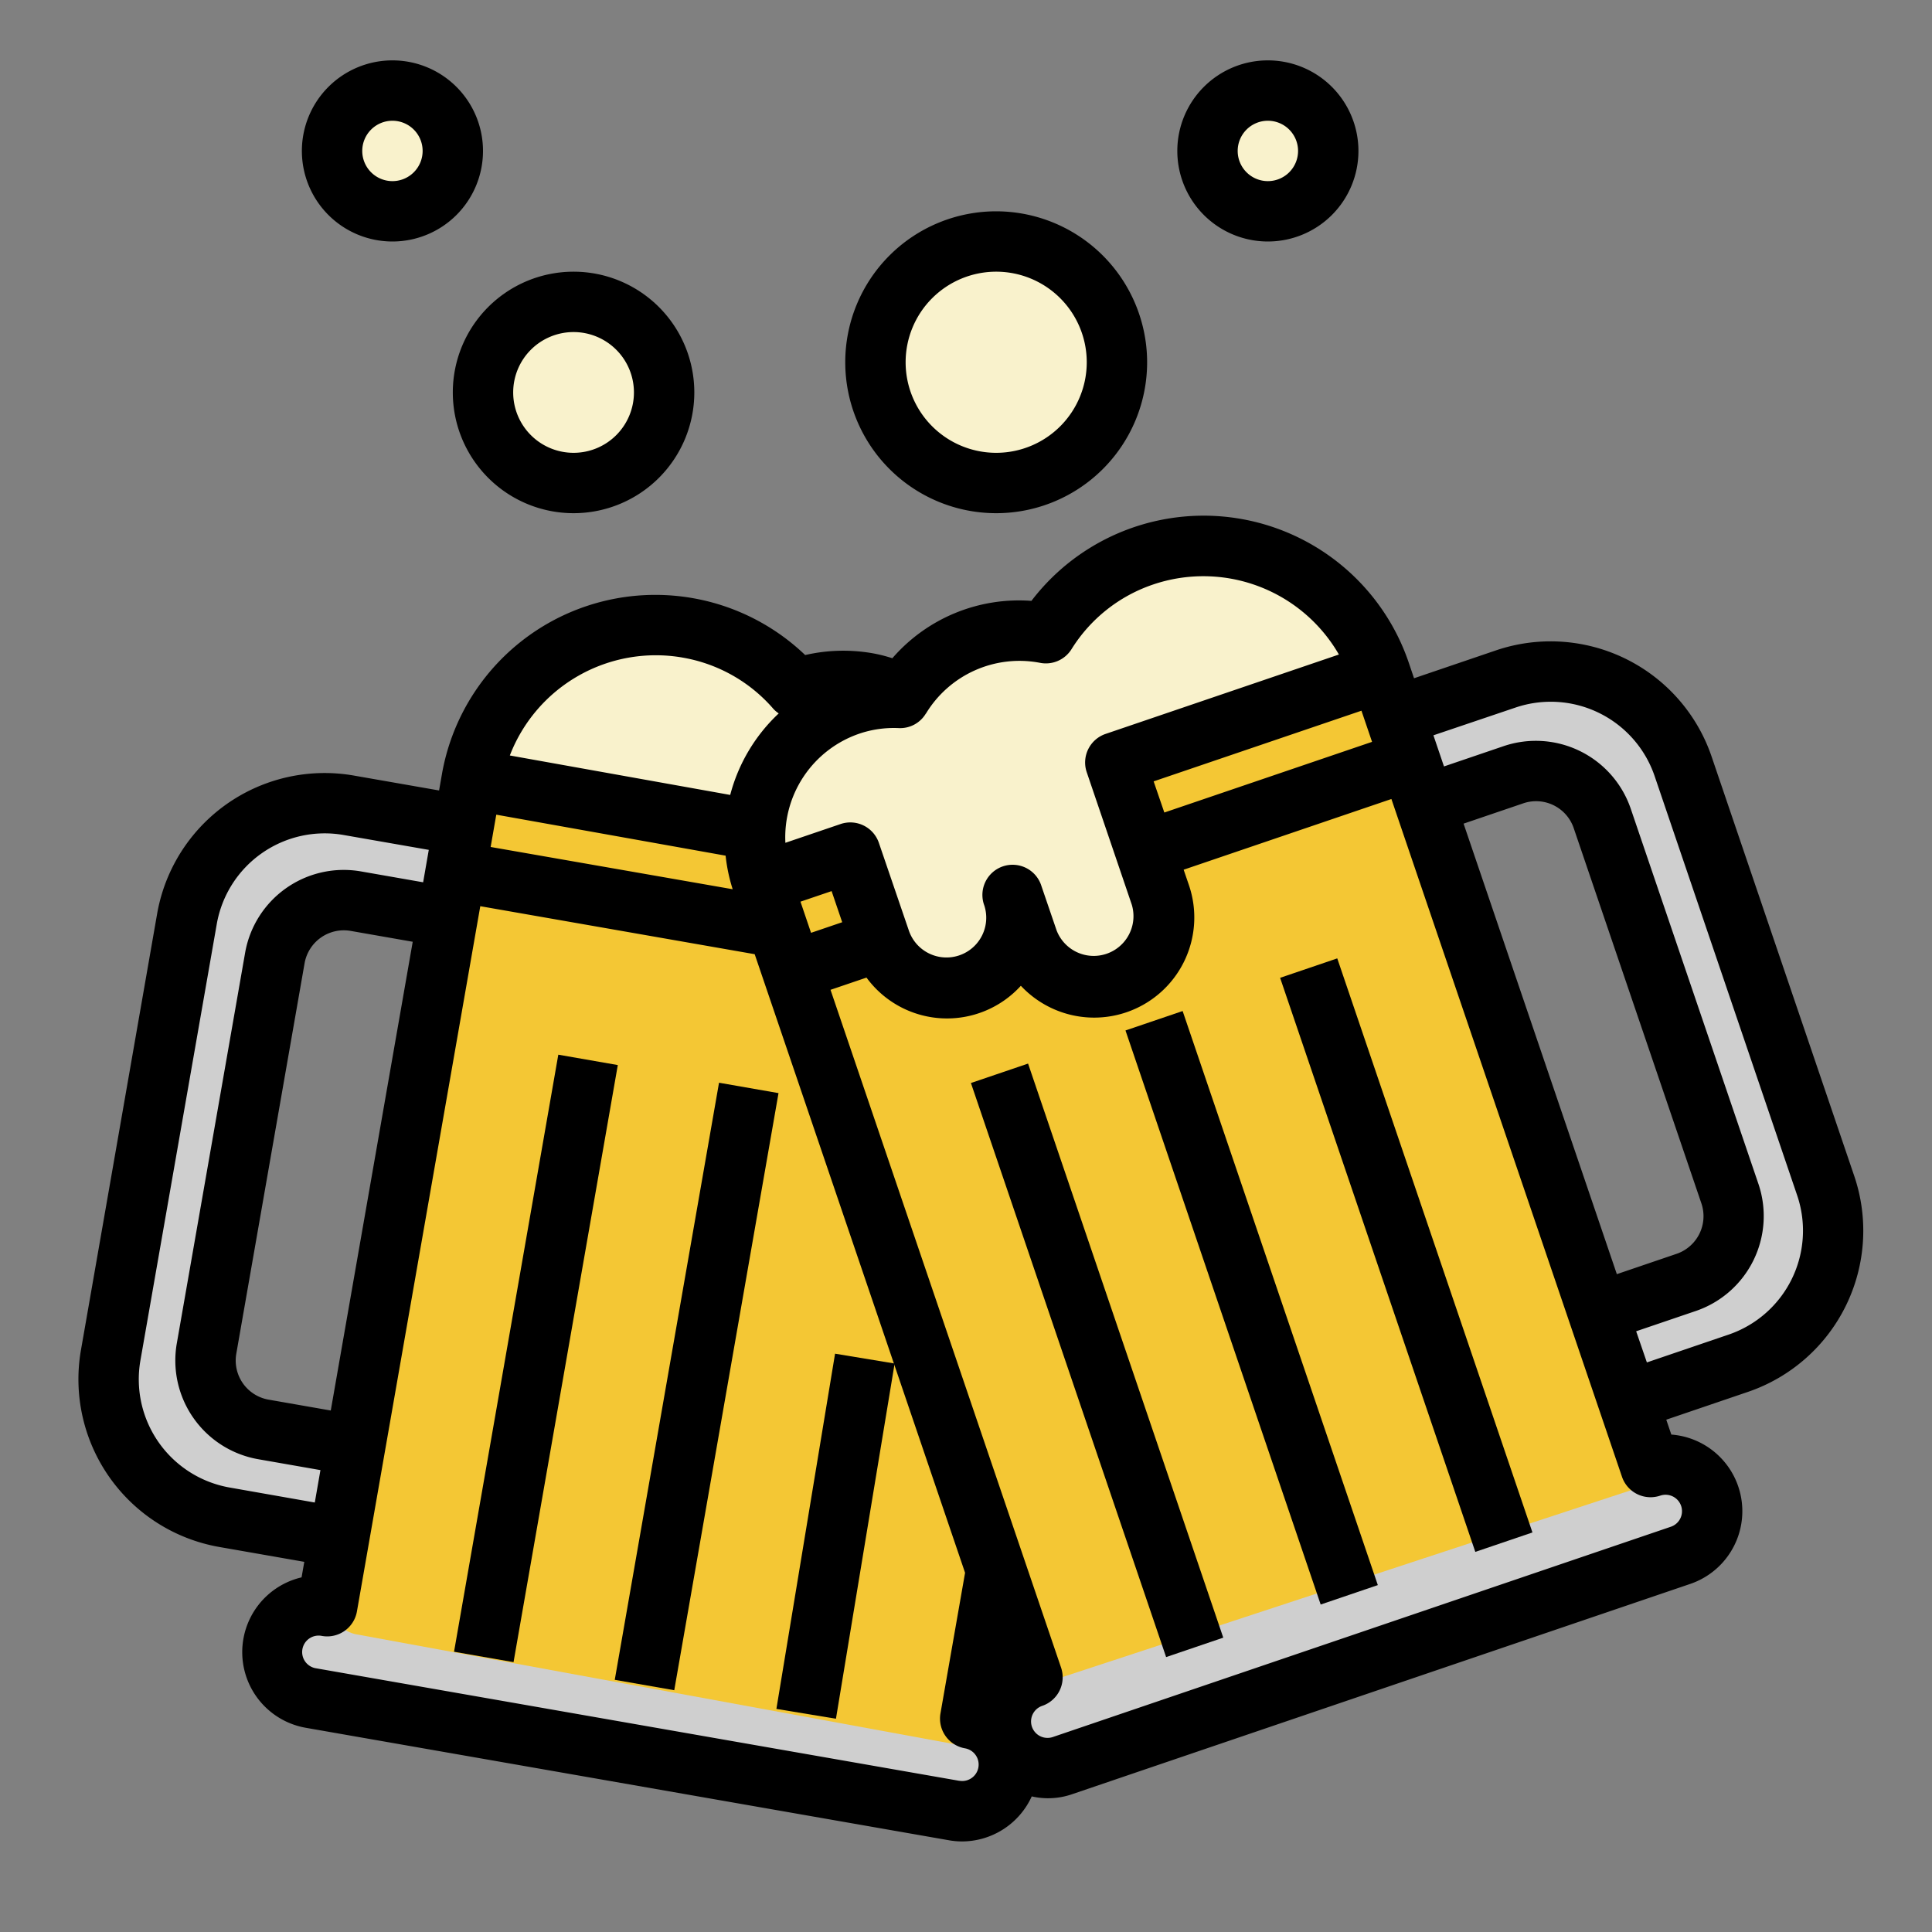 <?xml version="1.0"?>
<svg xmlns="http://www.w3.org/2000/svg" viewBox="0 0 64 64" width="512" height="512"><rect x="0" y="0" width="64" height="64" fill="#808080" stroke="none"/><path d="m25.063 27.666-9.435-1.847-.266 1.522-3.8-.665a4.63 4.63 0 0 0 -5.362 3.766l-2.534 14.458a4.635 4.635 0 0 0 3.767 5.36l3.8.666-.4 2.282a1.545 1.545 0 1 0 -.533 3.043l21.3 3.726a1.545 1.545 0 0 0 .532-3.044l.868-4.911s-7.813-22.769-7.864-23.074zm-13.294 20.216-3.043-.532a2.316 2.316 0 0 1 -1.883-2.681l2.262-12.934a2.316 2.316 0 0 1 2.681-1.883l3.043.532z" fill="#cfcfcf"/><path d="m25 28.965.134-.044-.071-1.255-9.244-1.809-4.819 27.143a1 1 0 0 0 .831 1.144l20.026 3.676a1 1 0 0 0 1.143-.82l-.552-5.648z" fill="#f4c734"/><path d="m25.463 29.377 8.956 26.323a1.544 1.544 0 1 0 1 2.924l20.473-6.965a1.544 1.544 0 1 0 -.995-2.924l-.897-2.635 3.078-1.047a4.634 4.634 0 0 0 2.894-5.879l-4.731-13.894a4.633 4.633 0 0 0 -5.88-2.895l-3.077 1.047-.347-1.02zm29.883 13-2.346.8-5.721-16.82 2.346-.8a2.318 2.318 0 0 1 2.94 1.447l4.229 12.43a2.317 2.317 0 0 1 -1.448 2.942z" fill="#cfcfcf"/><path d="m46 22-21 6.965 8.661 26.035a1.077 1.077 0 0 0 1.339.62l19.332-6.354a.988.988 0 0 0 .668-1.266z" fill="#f4c734"/><g fill="#f9f2cc"><path d="m25.093 27.112a4.557 4.557 0 0 1 4.72-3.992 4.94 4.94 0 0 1 .292-.4 3.772 3.772 0 0 0 -.373-.1 9.251 9.251 0 0 0 -3.36.2 6.176 6.176 0 0 0 -10.744 2.992l9.435 1.847c.007-.179.005-.365.03-.547z"/><circle cx="42" cy="5" r="2"/><circle cx="33" cy="12" r="4"/><circle cx="19" cy="13" r="3"/><circle cx="13" cy="5" r="2"/><path d="m25.093 27.112a6.035 6.035 0 0 0 .042 1.837c.051.3.208.246.437.181.554-.158 1.1-.374 1.654-.563a1 1 0 0 1 1.269.624l.63 1.853a2.408 2.408 0 0 0 2.753 1.638 2.317 2.317 0 0 0 1.677-3.005l.455 1.337a2.408 2.408 0 0 0 2.752 1.638 2.318 2.318 0 0 0 1.678-3.005l-1.171-3.441a1 1 0 0 1 .625-1.268l7.827-2.663a6.176 6.176 0 0 0 -11.077-1.3 4.62 4.62 0 0 0 -4.831 2.145 4.6 4.6 0 0 0 -4.72 3.992z"/></g><path d="m39 5a3 3 0 1 0 3-3 3 3 0 0 0 -3 3zm4 0a1 1 0 1 1 -1-1 1 1 0 0 1 1 1z"/><path d="m33 7a5 5 0 1 0 5 5 5.006 5.006 0 0 0 -5-5zm0 8a3 3 0 1 1 3-3 3 3 0 0 1 -3 3z"/><path d="m19 17a4 4 0 1 0 -4-4 4 4 0 0 0 4 4zm0-6a2 2 0 1 1 -2 2 2 2 0 0 1 2-2z"/><path d="m13 2a3 3 0 1 0 3 3 3 3 0 0 0 -3-3zm0 4a1 1 0 1 1 1-1 1 1 0 0 1 -1 1z"/><path d="m40.455 33.265h1.999v20.081h-1.999z" transform="matrix(.947 -.322 .322 .947 -11.739 15.66)"/><path d="m35.337 35.006h1.999v20.081h-1.999z" transform="matrix(.947 -.322 .322 .947 -12.573 14.104)"/><path d="m45.574 31.524h1.999v20.081h-1.999z" transform="matrix(.947 -.322 .322 .947 -10.904 17.213)"/><path d="m7.261 51.245 2.819.493-.09.514a2.544 2.544 0 0 0 .144 4.984l21.3 3.725a2.511 2.511 0 0 0 .438.039 2.546 2.546 0 0 0 2.306-1.492 2.433 2.433 0 0 0 1.341-.074l20.473-6.965a2.545 2.545 0 0 0 -.627-4.947l-.168-.493 2.709-.922a5.641 5.641 0 0 0 3.519-7.149l-4.725-13.893a5.633 5.633 0 0 0 -7.148-3.519l-2.71.922-.175-.516a7.176 7.176 0 0 0 -12.5-2.047 5.55 5.55 0 0 0 -4.607 1.9 4.9 4.9 0 0 0 -.66-.166 5.648 5.648 0 0 0 -2.228.06 7.177 7.177 0 0 0 -12.033 3.949l-.094.537-2.82-.493a5.633 5.633 0 0 0 -6.52 4.579l-2.524 14.454a5.641 5.641 0 0 0 4.58 6.52zm16.776-22.9a5.552 5.552 0 0 0 .234 1.112l-8.018-1.4.187-1.07zm2.48 1.524 1.031-.35.351 1.031-1.032.351zm-15.56 16.856-2.06-.36a1.316 1.316 0 0 1 -1.069-1.524l2.262-12.934a1.321 1.321 0 0 1 1.524-1.07l2.058.36zm20.822 12.267-21.3-3.726a.545.545 0 1 1 .188-1.073 1 1 0 0 0 1.157-.813l4.086-23.361 9.09 1.59 6.969 20.491-.815 4.659a1 1 0 0 0 .167.747 1 1 0 0 0 .647.41.545.545 0 0 1 -.189 1.074zm23.91-9.108a.544.544 0 0 1 -.339.691l-20.473 6.966a.545.545 0 0 1 -.353-1.032 1 1 0 0 0 .625-1.269l-7.637-22.451 1.192-.405a3.305 3.305 0 0 0 5.113.271 3.337 3.337 0 0 0 .964.714 3.317 3.317 0 0 0 4.605-4.044l-.176-.515 6.882-2.342 7.638 22.451a1 1 0 0 0 1.27.625.545.545 0 0 1 .689.34zm-17.473-24 6.884-2.341.351 1.032-6.881 2.341zm10.267 1.4 1.978-.673a1.316 1.316 0 0 1 1.671.824l4.229 12.429a1.318 1.318 0 0 1 -.823 1.671l-1.978.673zm1.717-3.844a3.635 3.635 0 0 1 4.612 2.27l4.722 13.89a3.638 3.638 0 0 1 -2.27 4.61l-2.709.922-.355-1.032 1.979-.673a3.321 3.321 0 0 0 2.071-4.209l-4.23-12.43a3.323 3.323 0 0 0 -4.208-2.072l-1.978.673-.35-1.031zm-19.528.2a3.62 3.62 0 0 1 3.786-1.682 1 1 0 0 0 1.036-.451 5.117 5.117 0 0 1 2.706-2.145 5.183 5.183 0 0 1 6.153 2.32l-7.732 2.631a1 1 0 0 0 -.621 1.269l1.492 4.387a1.317 1.317 0 0 1 -2.492.848l-.5-1.462a1 1 0 1 0 -1.892.645 1.317 1.317 0 0 1 -2.494.846l-1-2.925a1 1 0 0 0 -1.268-.624l-1.829.622a3.627 3.627 0 0 1 2.442-3.613 3.573 3.573 0 0 1 1.311-.187.99.99 0 0 0 .899-.48zm-8.063-1.857a5.119 5.119 0 0 1 3.011 1.7 1 1 0 0 0 .176.15 5.671 5.671 0 0 0 -1.607 2.7l-7.3-1.307a5.183 5.183 0 0 1 5.717-3.244zm-17.958 23.286 2.529-14.455a3.631 3.631 0 0 1 4.206-2.953l2.818.492-.187 1.074-2.058-.36a3.317 3.317 0 0 0 -3.84 2.7l-2.262 12.933a3.319 3.319 0 0 0 2.7 3.839l2.058.36-.187 1.074-2.828-.498a3.64 3.64 0 0 1 -2.949-4.206z"/><path d="m13.045 44.941h20.081v2.001h-20.081z" transform="matrix(.172 -.985 .985 .172 -26.146 60.766)"/><path d="m21.691 49.882h11.922v1.999h-11.922z" transform="matrix(.163 -.987 .987 .163 -27.05 69.888)"/><path d="m7.72 44.009h20.08v2.001h-20.08z" transform="matrix(.172 -.985 .985 .172 -29.636 54.751)"/></svg>
